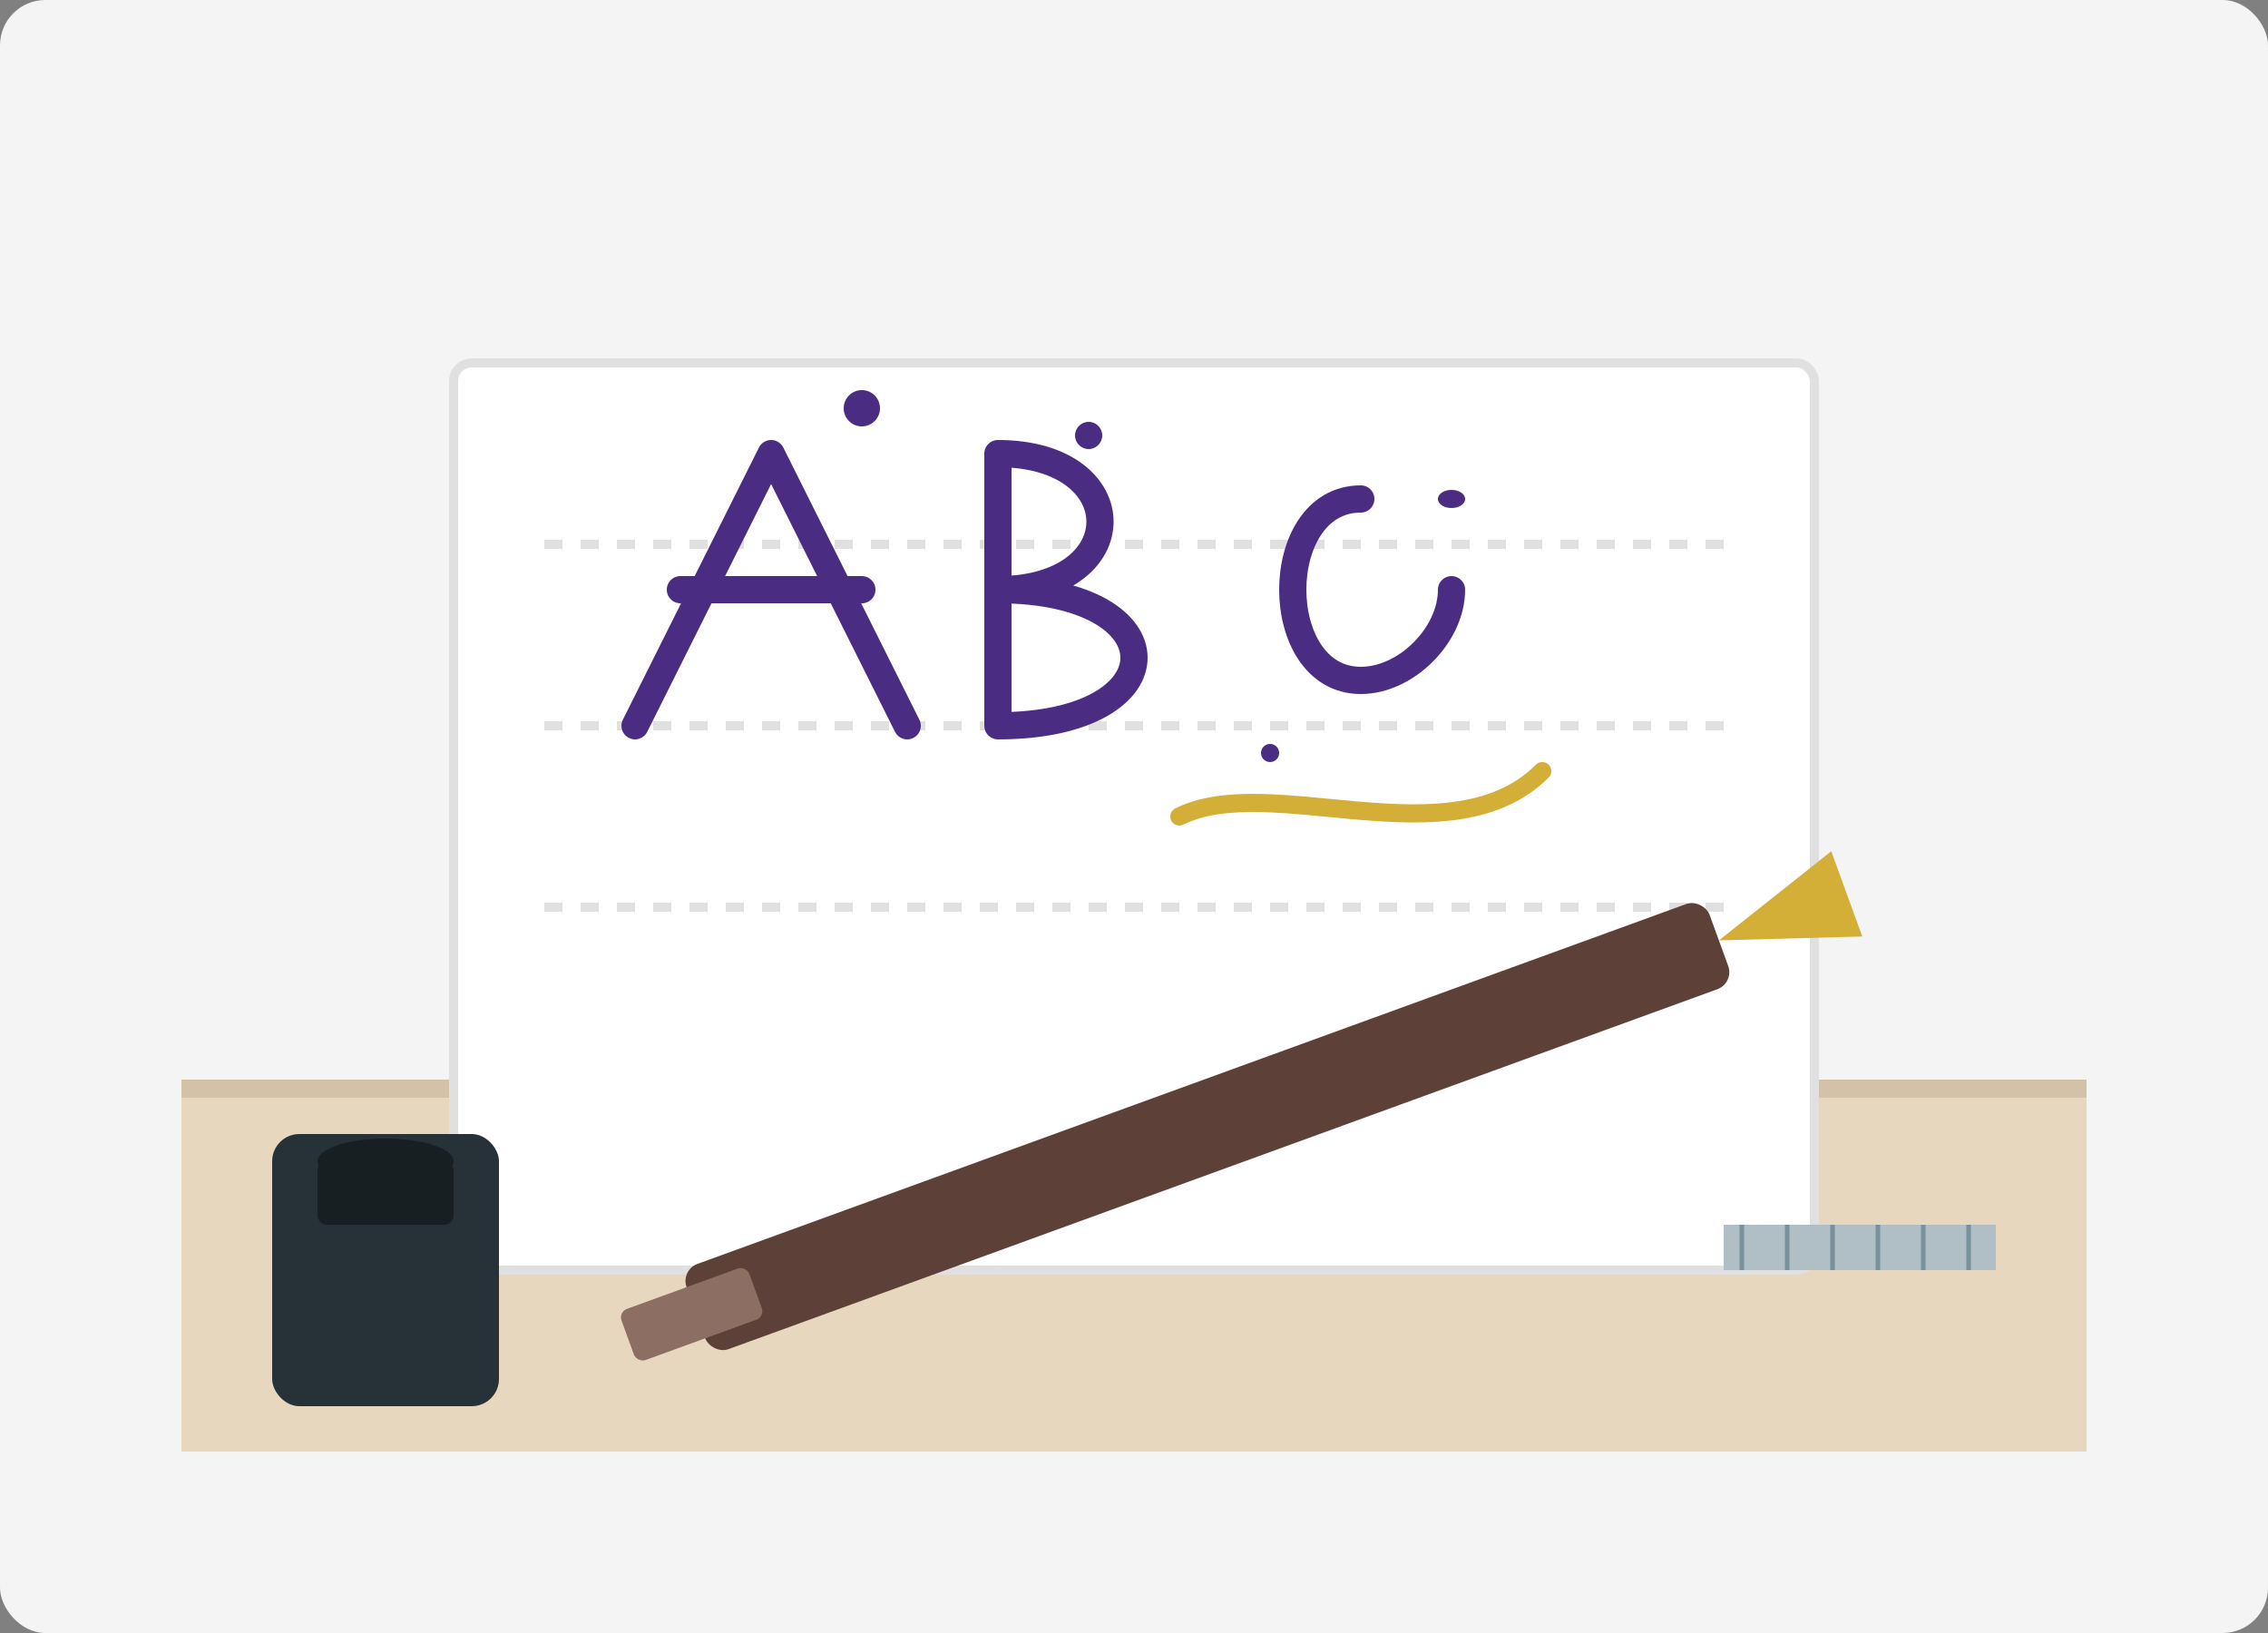 <svg xmlns="http://www.w3.org/2000/svg" width="250" height="180" viewBox="0 0 250 180">
  <rect x="0" y="0" width="250" height="180" fill="#808080" stroke="none"/>
  <style>
    .primary { fill: #4A2C82; }
    .secondary { fill: #8A4D9B; }
    .accent { fill: #D4AF37; }
    .light { fill: #F9F9F9; }
    .mid-gray { fill: #E0E0E0; }
    .dark-gray { fill: #6C6C6C; }
  </style>
  
  <!-- Background -->
  <rect width="250" height="180" fill="#F4F4F4" rx="5" ry="5"/>
  
  <!-- Desk/Table -->
  <rect x="20" y="120" width="210" height="40" fill="#E8D7BF"/>
  <line x1="20" y1="120" x2="230" y2="120" stroke="#D4C2A8" stroke-width="2"/>
  
  <!-- Paper -->
  <rect x="50" y="40" width="150" height="100" rx="2" ry="2" fill="#FFFFFF" stroke="#E0E0E0" stroke-width="1"/>
  
  <!-- Guide Lines -->
  <line x1="60" y1="60" x2="190" y2="60" stroke="#E0E0E0" stroke-width="1" stroke-dasharray="2,2"/>
  <line x1="60" y1="80" x2="190" y2="80" stroke="#E0E0E0" stroke-width="1" stroke-dasharray="2,2"/>
  <line x1="60" y1="100" x2="190" y2="100" stroke="#E0E0E0" stroke-width="1" stroke-dasharray="2,2"/>
  
  <!-- Traditional Calligraphy Pen -->
  <g transform="translate(75, 140) rotate(-20)">
    <rect x="0" y="0" width="120" height="10" rx="2" ry="2" fill="#5D4037"/>
    <rect x="-8" y="2" width="15" height="6" rx="1" ry="1" fill="#8D6E63"/>
    <path d="M120,5 L135,0 L135,10 Z" fill="#D4AF37"/>
  </g>
  
  <!-- Ink Bottle -->
  <g>
    <rect x="30" y="125" width="25" height="30" rx="3" ry="3" fill="#263238"/>
    <rect x="35" y="128" width="15" height="7" rx="1" ry="1" fill="#171F23"/>
    <ellipse cx="42.5" cy="128" rx="7.5" ry="2.5" fill="#171F23"/>
  </g>
  
  <!-- Traditional Script (Gothic/Blackletter) -->
  <g fill="none" stroke="#4A2C82" stroke-linecap="round" stroke-linejoin="round">
    <!-- Letter A (stylized Gothic) -->
    <path d="M70,80 L85,50 L100,80 M75,65 L95,65" stroke-width="3"/>
    <!-- Letter B (stylized Gothic) -->
    <path d="M110,50 L110,80 M110,50 C125,50 125,65 110,65 M110,65 C130,65 130,80 110,80" stroke-width="3"/>
    <!-- Letter C (stylized Gothic) -->
    <path d="M150,55 C140,55 140,75 150,75 C155,75 160,70 160,65" stroke-width="3"/>
    <!-- Flourish -->
    <path d="M130,90 C140,85 160,95 170,85" stroke="#D4AF37" stroke-width="2"/>
  </g>
  
  <!-- Ink splatter/drops -->
  <circle cx="95" cy="45" r="2" fill="#4A2C82"/>
  <circle cx="120" cy="48" r="1.5" fill="#4A2C82"/>
  <circle cx="140" cy="83" r="1" fill="#4A2C82"/>
  <ellipse cx="160" cy="55" rx="1.5" ry="1" fill="#4A2C82"/>

  <!-- Additional calligraphy tools -->
  <g transform="translate(190, 135)">
    <!-- Ruler -->
    <rect x="0" y="0" width="30" height="5" fill="#B0BEC5"/>
    <line x1="2" y1="0" x2="2" y2="5" stroke="#78909C" stroke-width="0.5"/>
    <line x1="7" y1="0" x2="7" y2="5" stroke="#78909C" stroke-width="0.5"/>
    <line x1="12" y1="0" x2="12" y2="5" stroke="#78909C" stroke-width="0.5"/>
    <line x1="17" y1="0" x2="17" y2="5" stroke="#78909C" stroke-width="0.5"/>
    <line x1="22" y1="0" x2="22" y2="5" stroke="#78909C" stroke-width="0.5"/>
    <line x1="27" y1="0" x2="27" y2="5" stroke="#78909C" stroke-width="0.5"/>
  </g>
</svg>
